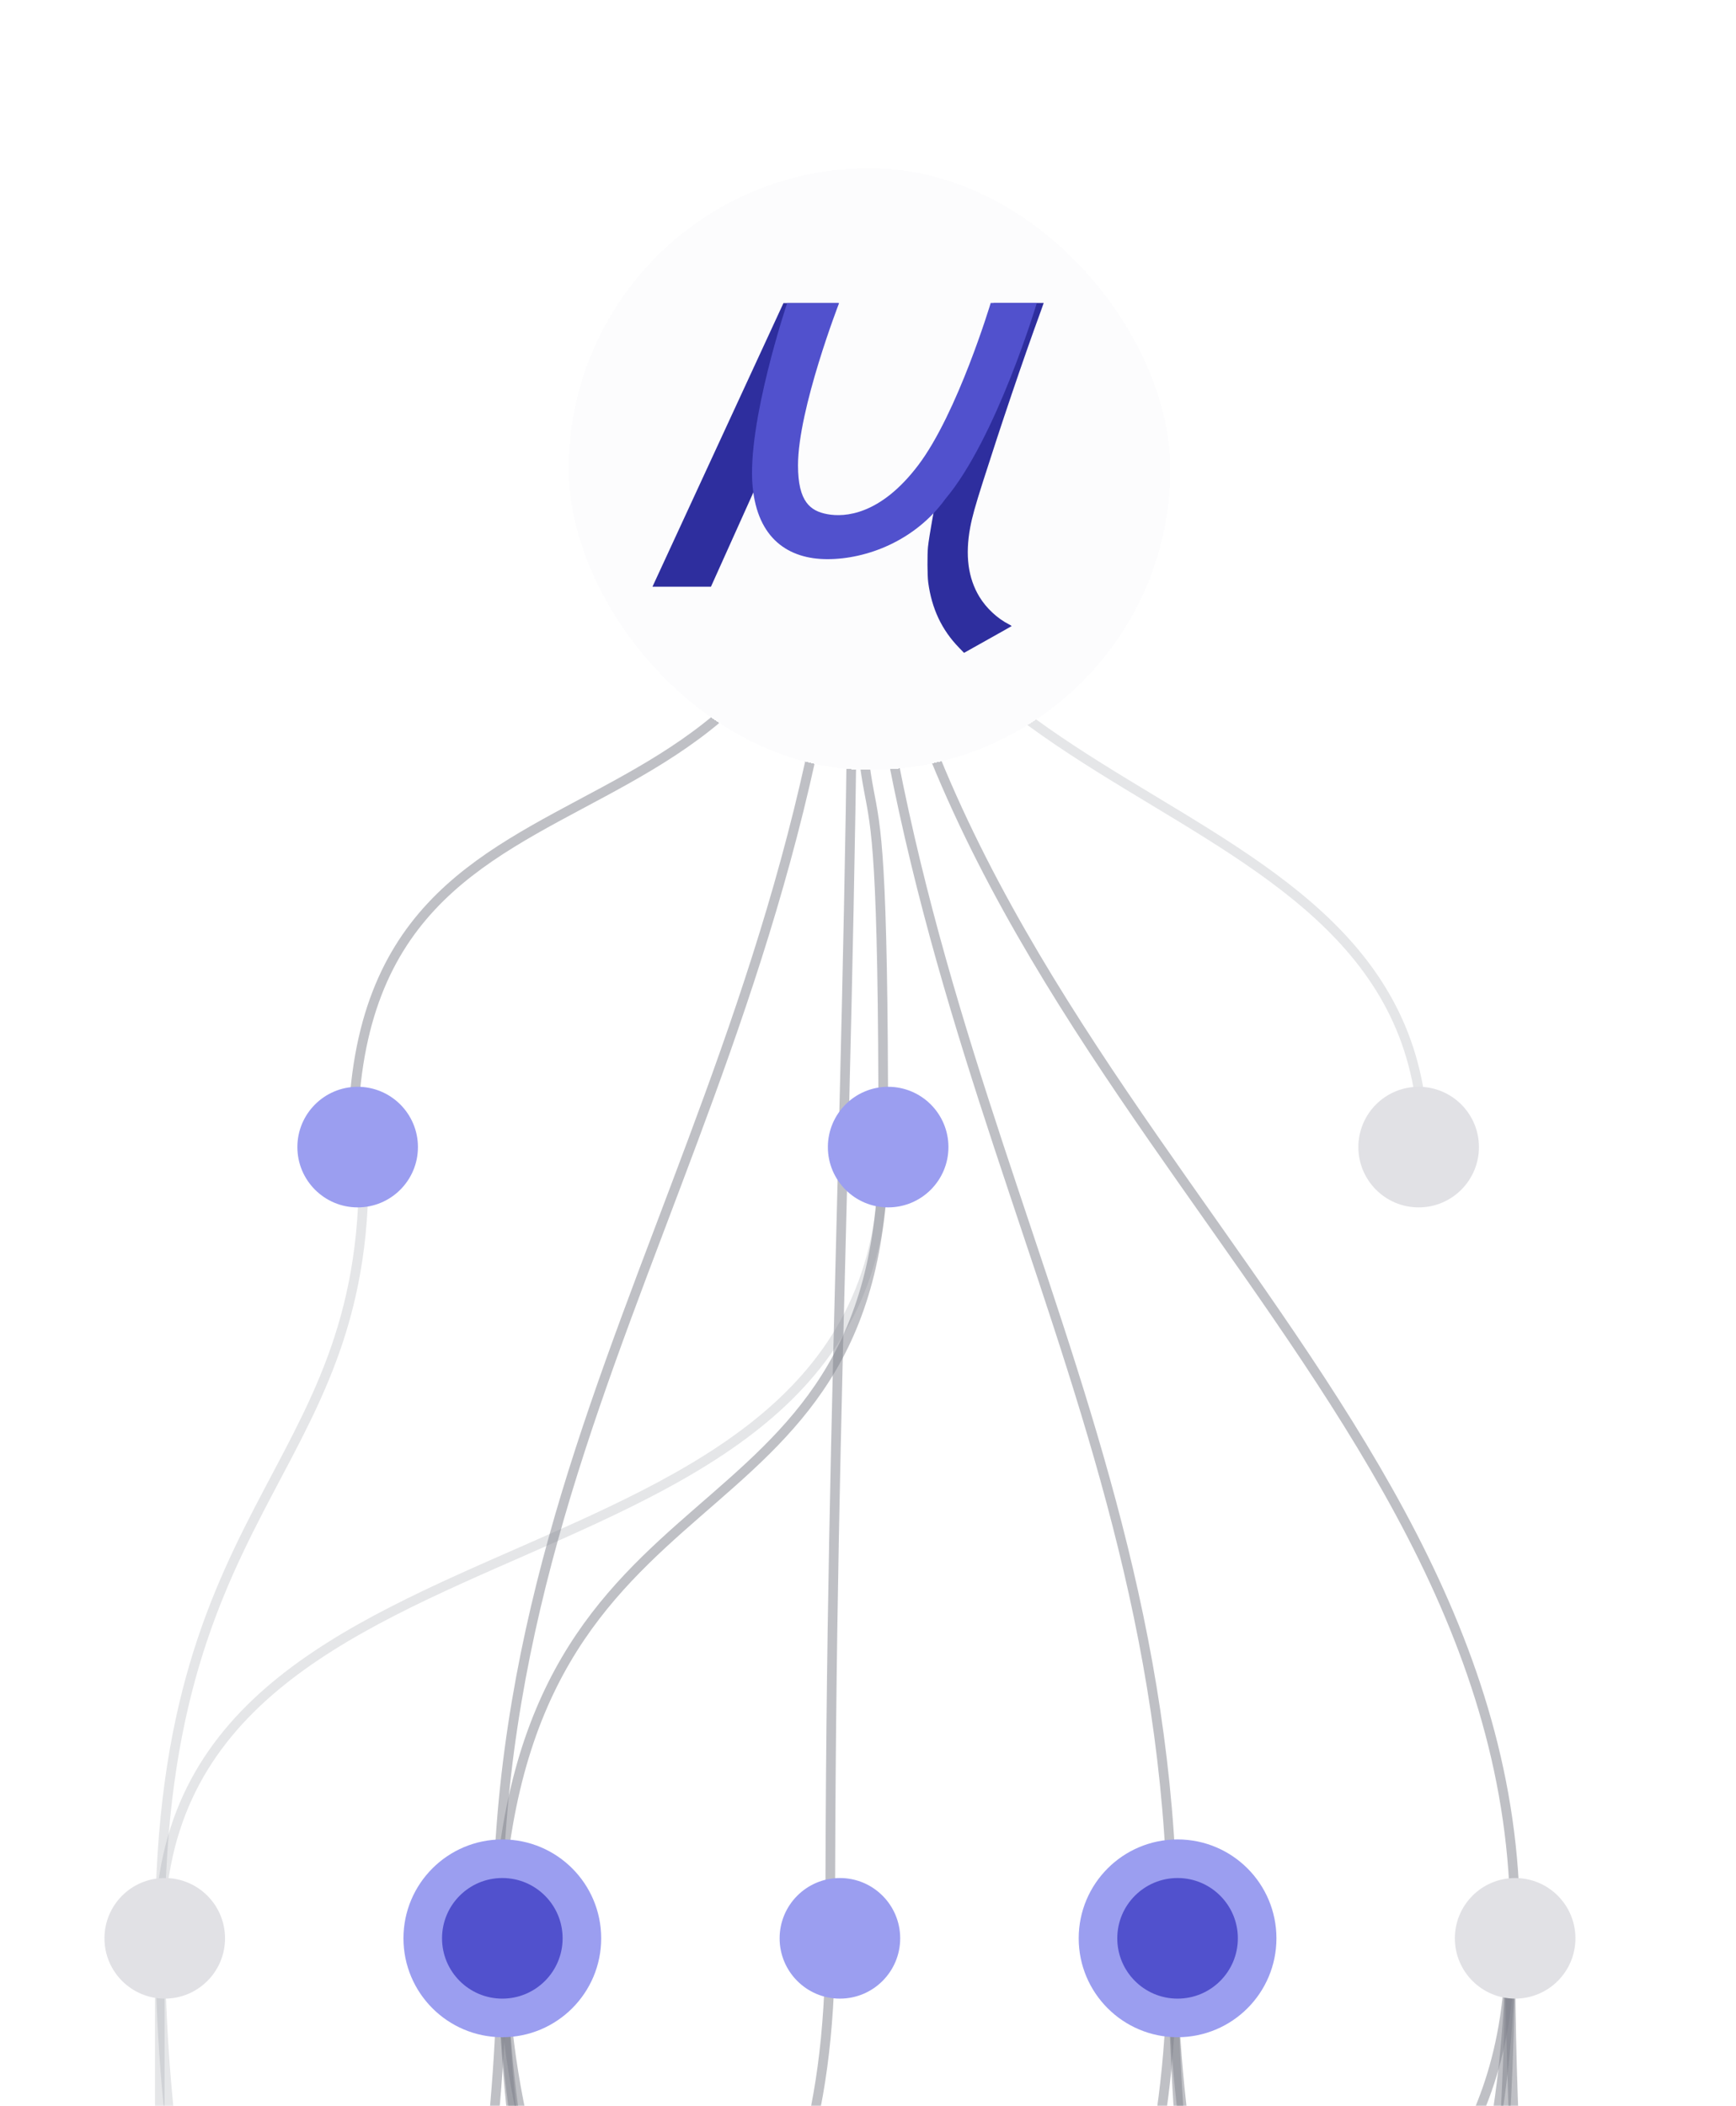 <svg width="174" height="211" viewBox="0 0 174 211" fill="none" xmlns="http://www.w3.org/2000/svg">
<path opacity="0.2" d="M85.631 35.668C82.247 83.524 142.672 75.79 142.672 114.945" stroke="#80838D" stroke-width="0.967"/>
<path opacity="0.5" d="M85.634 35.668C85.634 104.311 151.859 135.731 151.859 192.772" stroke="#80838D" stroke-width="0.967"/>
<path opacity="0.5" d="M117.537 195.191C117.537 263.834 166.844 295.738 166.844 352.779" stroke="#80838D" stroke-width="0.967"/>
<path opacity="0.5" d="M117.538 195.191C117.538 263.834 159.594 453.326 159.594 510.367" stroke="#80838D" stroke-width="0.967"/>
<path opacity="0.5" d="M151.375 194.704C151.375 263.346 166.844 295.734 166.844 352.775" stroke="#80838D" stroke-width="0.967"/>
<path opacity="0.5" d="M151.367 194.704C151.367 263.346 129.131 294.767 129.131 351.808" stroke="#80838D" stroke-width="0.967"/>
<path opacity="0.5" d="M151.367 194.704C151.367 263.346 90.942 296.217 90.942 353.258" stroke="#80838D" stroke-width="0.967"/>
<path opacity="0.5" d="M151.367 194.704C151.367 237.243 103.511 232.409 101.577 273.014" stroke="#80838D" stroke-width="0.967"/>
<path opacity="0.5" d="M117.531 193.739C117.531 235.311 103.513 229.993 101.579 273.016" stroke="#80838D" stroke-width="0.967"/>
<path opacity="0.5" d="M83.219 194.226C83.219 233.865 64.85 227.581 64.85 272.537" stroke="#80838D" stroke-width="0.967"/>
<path opacity="0.5" d="M50.355 193.739C50.355 262.381 129.148 294.285 129.148 351.326" stroke="#80838D" stroke-width="0.967"/>
<path opacity="0.5" d="M50.348 193.739C50.348 262.381 90.953 295.736 90.953 352.777" stroke="#80838D" stroke-width="0.967"/>
<path opacity="0.5" d="M50.341 193.739C50.341 231.927 64.359 240.145 64.359 273.016" stroke="#80838D" stroke-width="0.967"/>
<path opacity="0.5" d="M50.352 193.739C50.352 262.381 16.03 295.736 16.03 352.777" stroke="#80838D" stroke-width="0.967"/>
<path opacity="0.2" d="M16.016 193.251C16.016 261.894 16.016 295.731 16.016 352.772" stroke="#80838D" stroke-width="0.967"/>
<path opacity="0.2" d="M16.028 193.251C16.028 261.894 53.25 295.248 53.25 352.289" stroke="#80838D" stroke-width="0.967"/>
<path opacity="0.5" d="M85.627 35.668C85.627 104.311 117.531 137.182 117.531 194.223" stroke="#80838D" stroke-width="0.967"/>
<path opacity="0.5" d="M85.633 35.668C85.633 104.311 83.216 136.215 83.216 193.256" stroke="#80838D" stroke-width="0.967"/>
<path opacity="0.5" d="M85.633 35.668C85.633 104.311 49.861 136.215 49.861 193.256" stroke="#80838D" stroke-width="0.967"/>
<path opacity="0.5" d="M88.531 114.942C88.531 156.998 51.793 144.429 49.859 193.252" stroke="#80838D" stroke-width="0.967"/>
<path opacity="0.2" d="M88.526 114.942C89.976 162.798 16.016 148.296 16.016 193.736" stroke="#80838D" stroke-width="0.967"/>
<path opacity="0.2" d="M36.334 113.5C38.267 147.821 16.031 148.305 16.031 193.744" stroke="#80838D" stroke-width="0.967"/>
<path opacity="0.5" d="M85.631 35.668C85.631 104.311 88.531 56.938 88.531 113.979" stroke="#80838D" stroke-width="0.967"/>
<path opacity="0.5" d="M85.641 35.668C85.638 93 35.367 68.539 35.367 114.462" stroke="#80838D" stroke-width="0.967"/>
<circle cx="86.106" cy="35.668" r="6.042" transform="rotate(90 86.106 35.668)" fill="#9B9EF0"/>
<circle cx="89.02" cy="114.942" r="6.042" transform="rotate(90 89.02 114.942)" fill="#9B9EF0"/>
<circle cx="35.848" cy="114.942" r="6.042" transform="rotate(90 35.848 114.942)" fill="#9B9EF0"/>
<circle cx="142.192" cy="114.942" r="6.042" transform="rotate(90 142.192 114.942)" fill="#E1E1E5"/>
<circle cx="84.184" cy="194.226" r="6.042" transform="rotate(90 84.184 194.226)" fill="#9B9EF0"/>
<circle cx="118.028" cy="194.226" r="7.976" transform="rotate(90 118.028 194.226)" fill="#5151CD" stroke="#9B9EF0" stroke-width="3.867"/>
<circle cx="16.512" cy="194.226" r="6.042" transform="rotate(90 16.512 194.226)" fill="#E1E1E5"/>
<circle cx="151.864" cy="194.226" r="6.042" transform="rotate(90 151.864 194.226)" fill="#E1E1E5"/>
<circle cx="50.348" cy="194.226" r="7.976" transform="rotate(90 50.348 194.226)" fill="#5151CD" stroke="#9B9EF0" stroke-width="3.867"/>
<g filter="url(#filter0_d_578_5281)">
<rect x="57" y="12.85" width="60.3" height="60.3" rx="30.15" fill="#FCFCFD" shape-rendering="crispEdges"/>
<path d="M65.398 54.788L78.524 26.374H84.043L71.26 54.788H65.398Z" fill="#2E2E9E"/>
<path d="M93.726 46.5C93.726 46.5 93.126 49.714 93.014 50.788C92.935 51.551 92.947 53.699 93.034 54.348C93.388 56.993 94.391 59.117 96.125 60.902L96.626 61.419L98.988 60.095C100.289 59.367 101.371 58.759 101.391 58.739C101.411 58.723 101.291 58.643 101.132 58.564C99.971 57.979 98.853 56.937 98.157 55.787C97.031 53.922 96.729 51.631 97.242 48.859C97.437 47.809 97.743 46.711 98.515 44.285C100.301 38.684 102.48 32.211 104.341 27.12L104.61 26.359H103.387H100.463H99.583L99.36 27.122L98.286 30.715L93.726 46.5Z" fill="#2E2E9E"/>
<path d="M84.101 26.374H78.895C78.895 26.374 74.838 38.441 75.435 44.75C75.93 49.985 79.029 52.029 82.937 52.029C86.845 52.029 91.708 50.209 94.75 46.003C99.867 39.932 103.923 26.359 103.923 26.359H99.299C99.299 26.359 95.983 37.412 92.021 42.632C88.217 47.644 84.638 47.837 82.937 47.524C81.236 47.212 79.984 46.301 79.984 42.632C79.984 36.994 84.101 26.374 84.101 26.374Z" fill="#5151CD"/>
</g>
<defs>
<filter id="filter0_d_578_5281" x="41" y="0.85" width="92.297" height="92.3" filterUnits="userSpaceOnUse" color-interpolation-filters="sRGB">
<feFlood flood-opacity="0" result="BackgroundImageFix"/>
<feColorMatrix in="SourceAlpha" type="matrix" values="0 0 0 0 0 0 0 0 0 0 0 0 0 0 0 0 0 0 127 0" result="hardAlpha"/>
<feOffset dy="4"/>
<feGaussianBlur stdDeviation="8"/>
<feComposite in2="hardAlpha" operator="out"/>
<feColorMatrix type="matrix" values="0 0 0 0 0 0 0 0 0 0 0 0 0 0 0 0 0 0 0.08 0"/>
<feBlend mode="normal" in2="BackgroundImageFix" result="effect1_dropShadow_578_5281"/>
<feBlend mode="normal" in="SourceGraphic" in2="effect1_dropShadow_578_5281" result="shape"/>
</filter>
</defs>
</svg>
